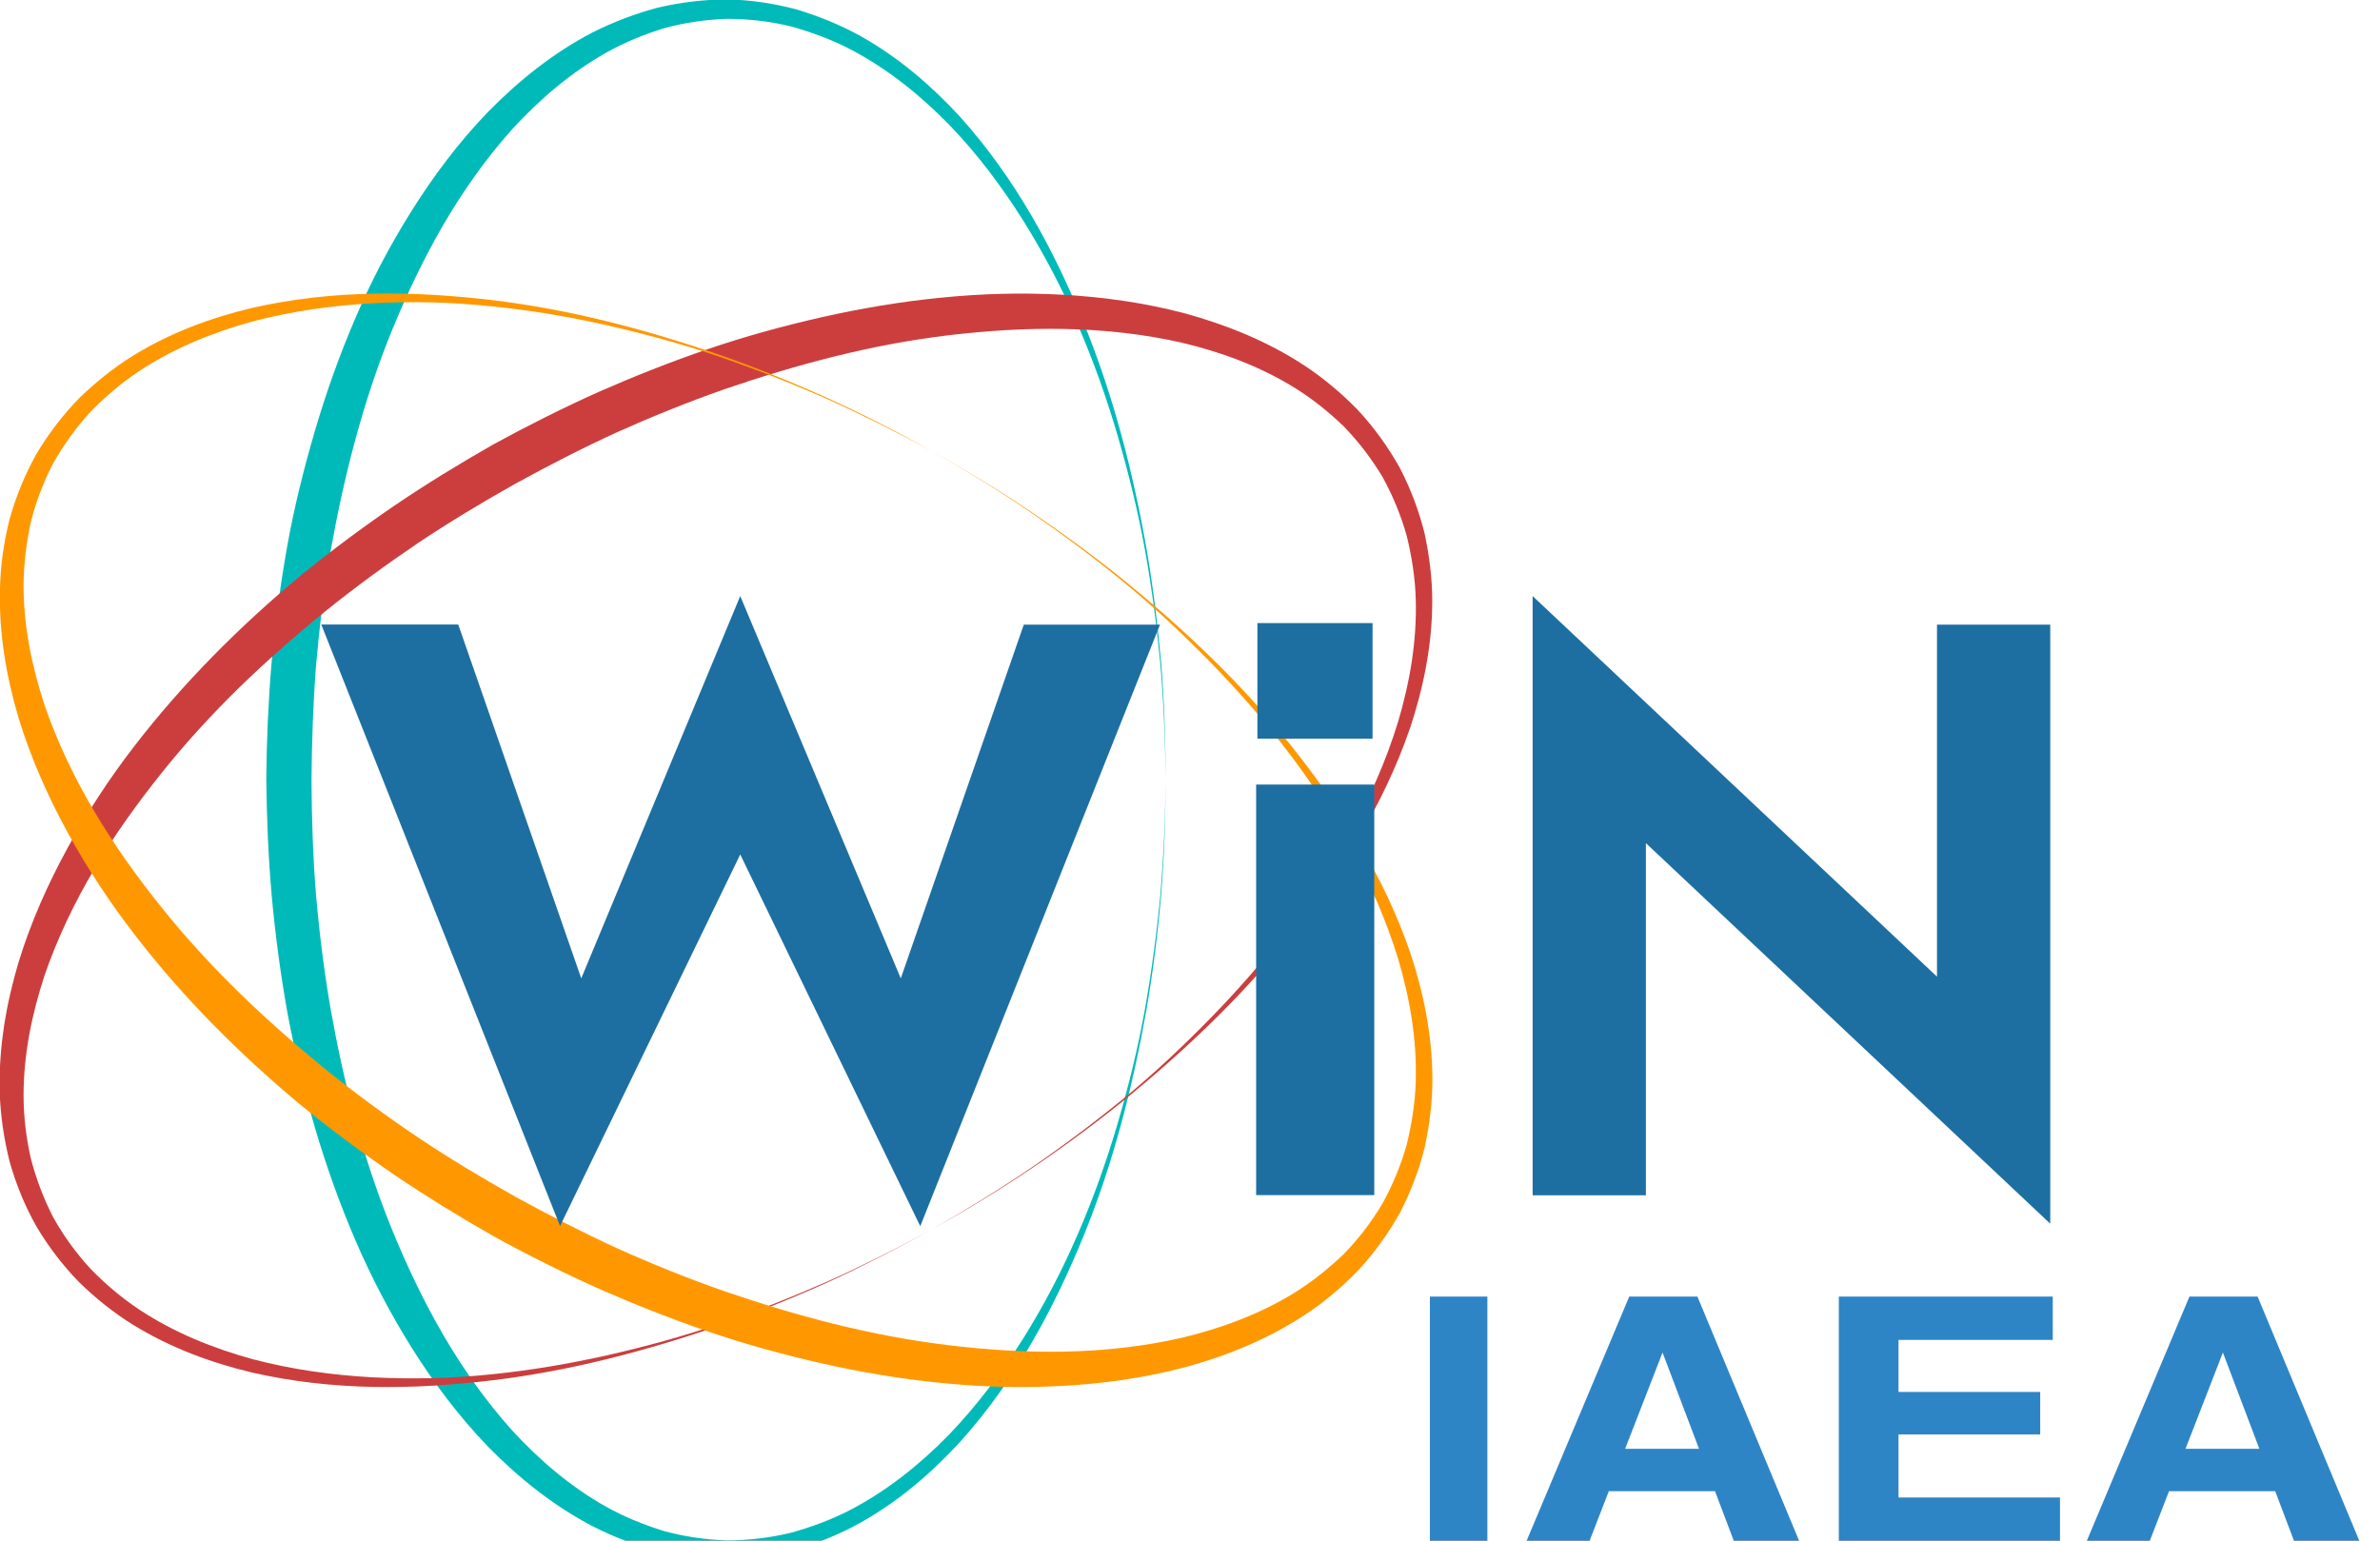 <?xml version="1.0" encoding="utf-8"?>
<!-- Generator: Adobe Illustrator 28.0.0, SVG Export Plug-In . SVG Version: 6.00 Build 0)  -->
<svg version="1.1" xmlns="http://www.w3.org/2000/svg" xmlns:xlink="http://www.w3.org/1999/xlink" x="0px" y="0px"
	 viewBox="0 0 1515 981" style="enable-background:new 0 0 1515 981;" xml:space="preserve">
<style type="text/css">
	.st0{fill:#00BABA;}
	.st1{fill:#CC3E3E;}
	.st2{fill:#FF9800;}
	.st3{fill:#1D6FA2;}
	.st4{fill:#2E85C6;}
</style>
<g id="Logotype_h">
	<g>
		<g>
			<path class="st0" d="M742,496.3c-0.1,24.6-0.9,49.2-2.9,73.7c-2.1,24.5-5.2,49-9.4,73.3c-8.7,48.6-20.9,96.9-39.9,143.5
				c-19,46.4-43.3,92-78.9,131.5c-18,19.5-38.8,37.6-63.6,51.4c-12.4,6.9-25.9,12.4-40,16.7c-14.3,3.8-29.2,6.1-44.3,6.5
				c-15.1,0-30.2-1.9-44.7-5.4c-14.4-3.9-28.2-9.2-41.1-15.8c-25.6-13.4-47.4-31.2-66.4-50.5c-18.8-19.5-34.7-40.8-48.6-62.9
				c-13.8-22.1-25.8-45-35.9-68.5c-20.2-46.9-34-95.6-43.3-144.8c-4.4-24.6-7.7-49.4-10-74.2c-2.2-24.8-3.2-49.7-3.5-74.6
				c0.2-24.9,1.3-49.8,3.4-74.6c2.3-24.8,5.6-49.6,10-74.2c4.4-24.6,10.5-49,17.6-73.2c7.1-24.2,15.6-48.1,25.7-71.6
				c10-23.5,22-46.4,35.9-68.5c13.9-22.1,29.8-43.4,48.6-62.9c19-19.3,40.7-37.1,66.4-50.5C390,14.2,403.8,8.9,418.2,5
				c14.6-3.5,29.6-5.3,44.8-5.4c15.1,0.4,30,2.6,44.4,6.5c14.1,4.3,27.6,9.8,40.1,16.7C572.2,36.6,593,54.7,611,74.2
				c35.6,39.6,59.9,85.1,78.9,131.5c19,46.6,31.3,94.9,39.9,143.5c4.2,24.3,7.2,48.8,9.4,73.3C741.1,447.1,742,471.7,742,496.3z
				 M742,496.3c-0.2-24.6-1.3-49.2-3.4-73.7c-2.3-24.5-5.5-48.9-9.9-73.2c-4.4-24.3-10.4-48.4-17.3-72.2
				c-7-23.8-15.3-47.3-25.3-70.3c-9.8-23-21.6-45.4-35.1-67c-13.6-21.5-29-42.1-47.1-60.8c-18.2-18.5-38.9-35.4-62.8-47.8
				c-11.9-6.2-24.7-10.9-37.7-14.5c-13.2-3.2-26.8-4.8-40.4-4.8c-13.6,0.4-27.1,2.4-40,5.9c-12.8,3.9-25.2,9-36.7,15.4
				c-23,12.9-42.8,30-60,48.7c-34.1,38-57.9,82.4-76.6,127.9c-18.7,45.7-30.7,93.3-39.3,141.2c-4.1,24-7.1,48.2-9.2,72.4
				c-1.9,24.2-2.7,48.5-2.9,72.8c0.1,24.3,0.9,48.6,2.8,72.8c2.1,24.2,5.1,48.4,9.2,72.4c8.5,47.9,20.6,95.6,39.2,141.2
				c18.6,45.5,42.4,90,76.5,128c17.2,18.7,37,35.8,60,48.7c11.5,6.4,23.9,11.4,36.7,15.4c13,3.5,26.4,5.5,40.1,5.9
				c13.6,0,27.2-1.6,40.5-4.8c13.1-3.6,25.8-8.3,37.8-14.5c23.8-12.4,44.6-29.2,62.8-47.8c18-18.7,33.5-39.4,47.1-60.9
				c13.5-21.5,25.2-44,35.1-67c10-23,18.3-46.5,25.3-70.3c7-23.8,12.9-47.9,17.3-72.2c4.3-24.3,7.6-48.7,9.9-73.2
				C740.7,545.5,741.8,520.9,742,496.3z"/>
			<path class="st1" d="M592.7,783c-21.5,11.9-43.4,23.1-65.8,33.4c-22.5,10.1-45.3,19.3-68.6,27.5c-46.7,16.1-94.9,28.9-144.8,34.9
				c-49.8,6-101.4,6.9-153.3-5c-25.8-6.2-51.7-15.6-75.9-30.6c-12.1-7.5-23.4-16.6-34-26.9c-10.3-10.6-19.5-22.6-27.2-35.6
				C15.7,767.6,10,753.5,6,739.1c-3.6-14.5-5.7-29.1-6.2-43.6C-0.9,666.7,4,639,11.7,613c7.9-25.9,18.8-50.2,31.3-73.1
				c12.6-22.8,26.8-44.5,42.4-64.7c31.2-40.5,67-76.2,105.4-108.3c19.4-15.8,39.4-30.7,60-44.8c20.6-14,41.9-27,63.5-39.3
				c21.8-11.9,44.1-23.1,66.8-33.3c22.8-10,46-19.2,69.7-27.3c23.7-8.1,47.9-14.7,72.5-20.3c24.6-5.5,49.6-9.8,75-12.3
				c25.4-2.6,51.2-3.4,77.3-2c26.1,1.4,52.4,5,78.6,11.9c26.1,7.2,52.3,17.5,76.4,33.4c12.1,8,23.4,17.5,33.8,28.2
				c10.2,11,19.1,23.3,26.5,36.5c7,13.4,12.3,27.5,15.9,41.9c3.1,14.4,4.9,28.9,4.9,43.1c0,28.4-5.7,55.4-14,80.6
				c-17.3,50.3-45.2,93.7-76.6,132.9c-31.4,39.3-67.7,73.5-106,104.7c-19.2,15.5-39.1,30.1-59.5,43.8
				C635.2,758.3,614.2,771,592.7,783z M592.7,783c21.4-12.2,42.3-25,62.7-38.8c20.3-13.9,40.1-28.7,59.2-44.3
				c19.1-15.6,37.2-32.6,54.6-50.3c17.4-17.7,33.9-36.4,49.1-56.3c15.3-19.8,29.2-41,41.4-63.2c12.2-22.3,22.7-45.8,30.3-70.7
				c7.4-24.9,12-51.2,11.2-78.1c-0.4-13.4-2.5-26.9-5.7-40c-3.7-13.1-8.9-25.8-15.5-37.7c-7-11.7-15.3-22.5-24.6-32.1
				c-9.7-9.3-20.1-17.7-31.3-24.6c-22.4-13.9-47-22.8-71.7-28.7c-49.8-11.3-100.2-10.5-149-4.7c-49,5.9-96.4,18.6-142.5,34.4
				c-23,8.1-45.6,17.2-67.7,27.1c-22.1,10.1-43.7,21.2-65,32.9c-21.2,11.9-42,24.4-62.2,37.9c-20.1,13.6-39.8,28-58.8,43.3
				c-37.8,30.7-73.5,64.4-104.3,103c-30.8,38.4-58,80.8-74.6,129.1C20.4,645.4,15,671,15,697.4c0,13.2,1.6,26.5,4.5,39.6
				c3.3,13,8.1,25.8,14.3,37.9c6.6,11.9,14.7,23,23.9,33c9.5,9.7,19.8,18.5,31,25.9c22.4,14.8,47.2,24.7,72.3,31.6
				c25.1,6.6,50.7,10.1,76.1,11.5c25.4,1.3,50.7,0.7,75.6-1.9c24.9-2.5,49.5-6.7,73.7-12.1c24.2-5.5,48.1-12,71.5-20
				c23.3-8,46.3-17.1,68.8-27C549.1,805.8,571.1,794.8,592.7,783z"/>
			<path class="st2" d="M655.7,325.4c20.4,13.8,40.3,28.4,59.5,43.8c38.3,31.2,74.6,65.4,106,104.7c31.3,39.2,59.3,82.6,76.6,132.9
				c8.3,25.2,14,52.2,14,80.6c0,14.2-1.8,28.7-4.9,43.1c-3.6,14.4-8.9,28.5-15.9,41.9c-7.4,13.2-16.3,25.5-26.5,36.5
				c-10.4,10.7-21.7,20.2-33.8,28.2c-24.2,15.9-50.3,26.3-76.4,33.4c-26.2,6.9-52.5,10.5-78.6,11.9c-26.1,1.4-51.9,0.6-77.3-2
				c-25.4-2.5-50.4-6.8-75-12.3c-24.6-5.6-48.9-12.2-72.5-20.3c-23.7-8.1-46.9-17.3-69.7-27.3c-22.7-10.2-45-21.3-66.8-33.3
				c-21.6-12.3-42.8-25.3-63.5-39.3c-20.6-14.1-40.6-29-60-44.8c-38.4-32.1-74.3-67.8-105.4-108.3c-15.6-20.2-29.8-41.8-42.4-64.7
				c-12.5-22.9-23.4-47.2-31.3-73.1c-7.7-26-12.6-53.6-11.8-82.5C0.3,360,2.4,345.4,6,330.9c4-14.4,9.7-28.5,17.1-41.7
				c7.7-13,16.9-25,27.2-35.6c10.6-10.3,22-19.4,34-26.9c24.2-15,50.1-24.4,75.9-30.6c51.9-11.8,103.5-10.9,153.3-5
				c50,6,98.1,18.8,144.8,34.9c23.3,8.2,46.2,17.4,68.6,27.5c22.4,10.2,44.3,21.4,65.8,33.4C614.2,299,635.2,311.7,655.7,325.4z
				 M526.7,254.1c-22.5-9.9-45.5-19-68.8-27c-23.4-8-47.3-14.5-71.5-20c-24.2-5.5-48.8-9.6-73.7-12.1c-24.9-2.6-50.2-3.3-75.6-1.9
				c-25.4,1.4-50.9,4.9-76.1,11.5c-25.1,6.9-49.9,16.8-72.3,31.6c-11.2,7.4-21.5,16.2-31,25.9c-9.2,10-17.2,21.1-23.9,33
				c-6.3,12.1-11.1,24.8-14.3,37.9c-2.8,13.1-4.4,26.4-4.5,39.6c0,26.4,5.4,52,13.3,76.1c16.6,48.3,43.8,90.8,74.6,129.1
				c30.8,38.5,66.6,72.2,104.3,103c19,15.3,38.6,29.7,58.8,43.3c20.2,13.5,41,26,62.2,37.9c21.3,11.7,42.9,22.8,65,32.9
				c22.2,10,44.8,19.1,67.7,27.1c46,15.8,93.5,28.5,142.5,34.4c48.8,5.9,99.2,6.7,149-4.7c24.7-5.9,49.3-14.9,71.7-28.7
				c11.2-7,21.6-15.3,31.3-24.6c9.4-9.6,17.6-20.4,24.6-32.1c6.6-11.9,11.8-24.6,15.5-37.7c3.2-13.2,5.3-26.6,5.7-40
				c0.8-26.8-3.8-53.2-11.2-78.1c-7.6-24.9-18.1-48.4-30.3-70.7c-12.2-22.3-26.1-43.4-41.4-63.2c-15.2-19.9-31.8-38.6-49.1-56.3
				c-17.4-17.7-35.5-34.6-54.6-50.3c-19.1-15.6-38.9-30.3-59.2-44.3c-20.4-13.8-41.4-26.7-62.7-38.8
				C571.1,275.3,549.1,264.2,526.7,254.1z"/>
		</g>
		<g>
			<path class="st3" d="M651.7,397.7h86.7l-152.6,383L471.2,544L356.5,780.6l-152-383h87.2L370,622.9l101.2-243.4l102.2,243.4
				L651.7,397.7z"/>
			<path class="st3" d="M874.8,499.5v261.4h-75.2V499.5H874.8z"/>
			<path class="st3" d="M1305.1,397.7v381.4l-257.4-242.3v224.2h-72.1V379.5l257.4,242.3V397.7H1305.1z"/>
			<rect x="800.4" y="396.7" class="st3" width="73.3" height="73.6"/>
		</g>
	</g>
	<g>
		<path class="st4" d="M946.8,981.3h-36.6V825.5h36.6V981.3z"/>
		<path class="st4" d="M1306.8,853.1h-98.3v33.1h90.2v27.1h-90.2v40.1h102.8v28h-140.8V825.5h136.2V853.1z"/>
		<path class="st4" d="M1393.7,825.5h43.4l64.9,155.9h-41.6l-12.1-32h-67.6l-12.4,32h-40.1L1393.7,825.5z M1391.2,922.4h47
			l-23.2-61.3L1391.2,922.4z"/>
		<path class="st4" d="M1037.1,825.5h43.4l64.9,155.9h-41.6l-12.1-32h-67.6l-12.4,32h-40.1L1037.1,825.5z M1034.5,922.4h47
			l-23.2-61.3L1034.5,922.4z"/>
	</g>
</g>
<g id="Logotype_v">
</g>
</svg>
